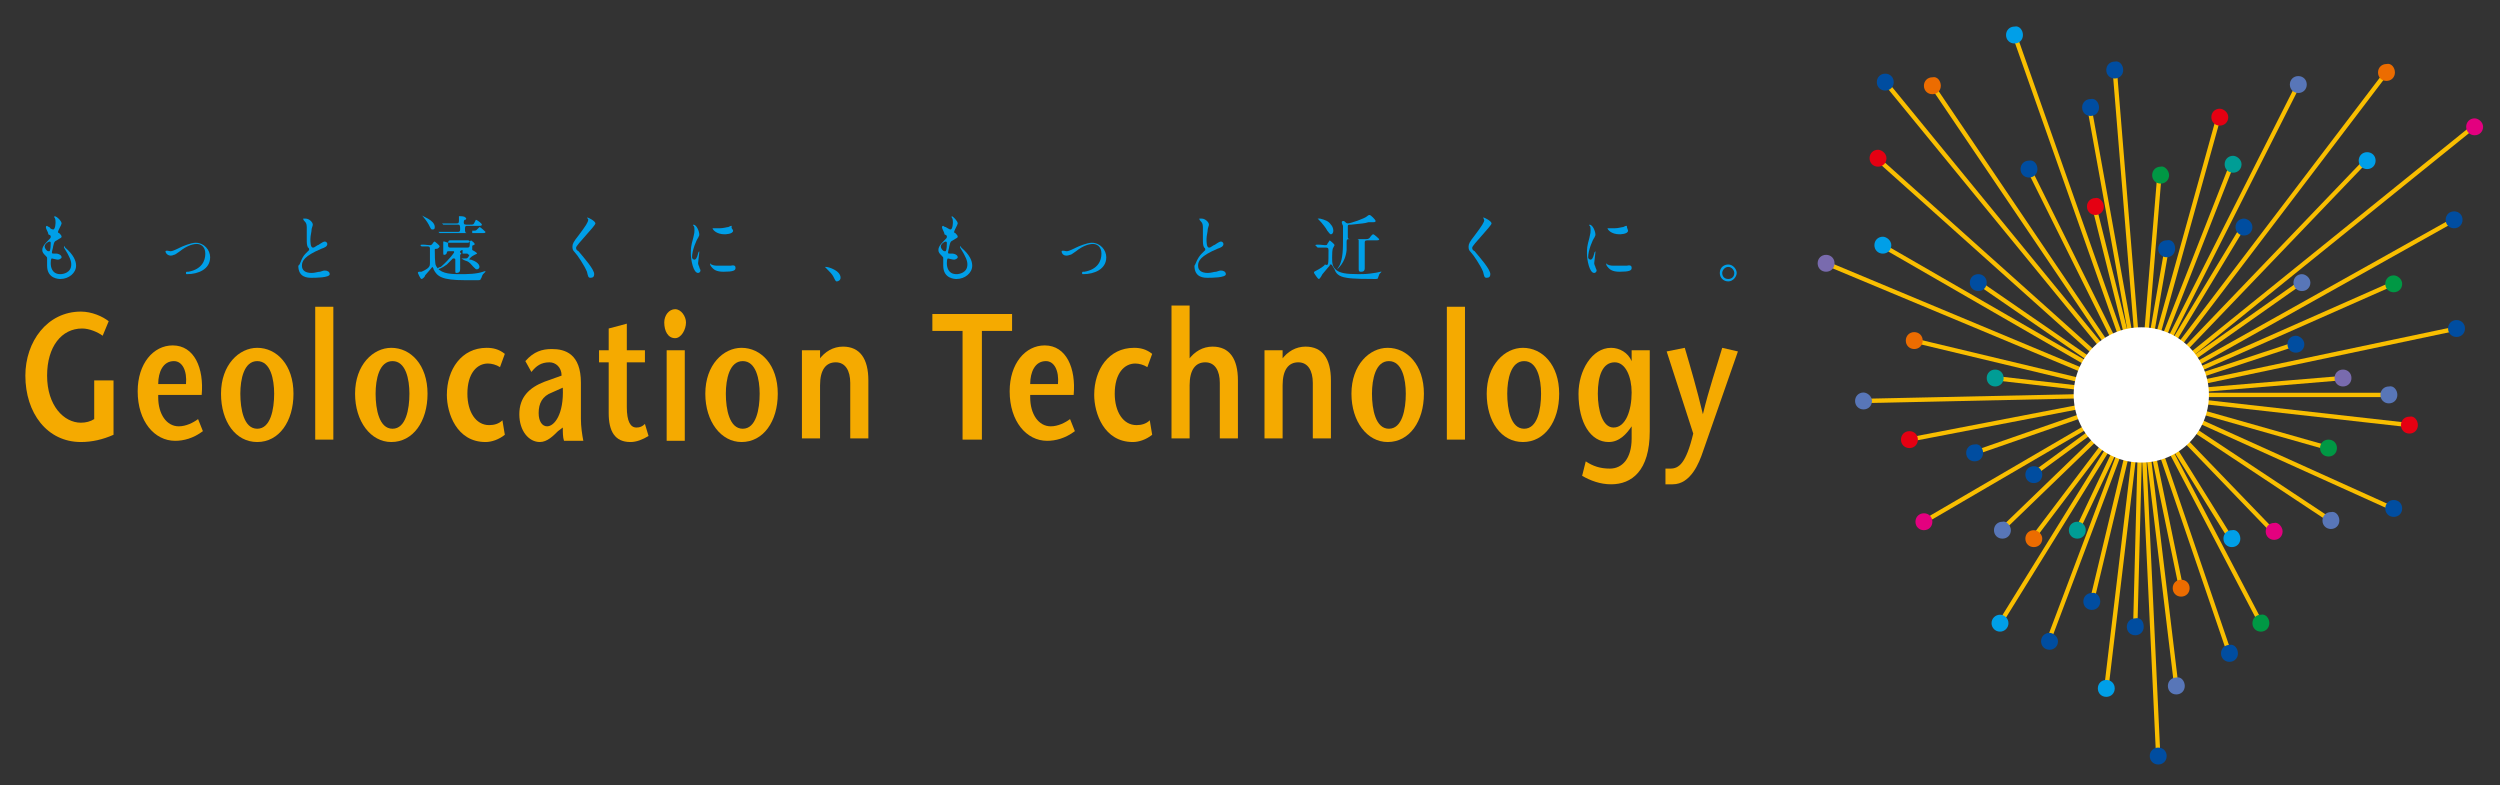 <?xml version="1.0" encoding="utf-8"?>
<!-- Generator: Adobe Illustrator 25.2.3, SVG Export Plug-In . SVG Version: 6.00 Build 0)  -->
<svg version="1.1" id="レイヤー_1" xmlns="http://www.w3.org/2000/svg" xmlns:xlink="http://www.w3.org/1999/xlink" x="0px"
	 y="0px" viewBox="0 0 207 65" style="enable-background:new 0 0 207 65;" xml:space="preserve">
<rect x="0" y="0" width="207" height="65" fill="#333333" stroke="none"/>
<style type="text/css">
	.st0{fill:#F5AA00;}
	.st1{fill:#009FE8;}
	.st2{fill:none;stroke:#FFFFFF;stroke-width:0.666;}
	.st3{fill:none;stroke:#F9BE00;stroke-width:0.36;}
	.st4{fill:#FFFFFF;}
	.st5{fill:#009844;}
	.st6{fill:#009D95;}
	.st7{fill:#EC6C00;}
	.st8{fill:#5876B8;}
	.st9{fill:#E50012;}
	.st10{fill:#E3007F;}
	.st11{fill:#004DA0;}
	.st12{fill:#796BAE;}
</style>
<g>
	<g>
		<g>
			<path class="st0" d="M9.4,31.6V36c-0.9,0.4-1.8,0.6-2.7,0.6c-2.8,0-4.6-2.4-4.6-5.5c0-2.8,1.8-5.3,4.6-5.3c0.9,0,1.8,0.4,2.3,0.8
				l-0.5,1.2c-0.4-0.3-1.1-0.6-1.7-0.6c-1.7,0-2.9,1.5-2.9,3.9c0,2.5,1.4,3.9,2.8,3.9c0.4,0,0.8-0.1,1.1-0.3v-3.2H9.4z"/>
			<path class="st0" d="M13.1,32.9c0,1.4,0.7,2.4,1.7,2.4c0.6,0,1.2-0.3,1.6-0.6l0.4,1c-0.8,0.6-1.6,0.8-2.3,0.8
				c-1.7,0-3.1-1.6-3.1-4.1c0-2.3,1.3-3.8,2.9-3.8c1.8,0,2.6,1.9,2.4,4.1H13.1z M15.4,31.8c0.1-1.1-0.3-1.9-1-1.9
				c-0.9,0-1.3,0.9-1.3,1.9H15.4z"/>
			<path class="st0" d="M18.3,32.6c0-2.4,1.5-3.8,3-3.8c1.6,0,3,1.4,3,3.8c0,2.3-1.2,4-3,4C19.5,36.6,18.3,34.9,18.3,32.6z
				 M22.7,32.6c0-1.2-0.3-2.7-1.4-2.7c-1.1,0-1.4,1.5-1.4,2.7c0,1.3,0.3,2.9,1.4,2.9C22.4,35.5,22.7,33.9,22.7,32.6z"/>
			<path class="st0" d="M26.1,36.4v-11h1.5v11H26.1z"/>
			<path class="st0" d="M29.4,32.6c0-2.4,1.5-3.8,3-3.8c1.6,0,3,1.4,3,3.8c0,2.3-1.2,4-3,4C30.7,36.6,29.4,34.9,29.4,32.6z
				 M33.9,32.6c0-1.2-0.3-2.7-1.4-2.7c-1.1,0-1.4,1.5-1.4,2.7c0,1.3,0.3,2.9,1.4,2.9C33.6,35.5,33.9,33.9,33.9,32.6z"/>
			<path class="st0" d="M41.8,36c-0.5,0.4-1.1,0.6-1.6,0.6c-2.4,0-3.2-2.4-3.2-3.9c0-2.1,1.2-3.9,3.3-3.9c0.5,0,1,0.1,1.5,0.5
				l-0.4,1.1c-0.3-0.2-0.7-0.3-1-0.3c-0.9,0-1.7,0.8-1.7,2.5c0,1.5,0.7,2.6,1.8,2.6c0.4,0,0.8-0.1,1.1-0.4L41.8,36z"/>
			<path class="st0" d="M46.2,35.7c-0.4,0.4-0.9,0.9-1.5,0.9c-0.9,0-1.7-0.9-1.7-2.3c0-1.4,0.8-2.2,2.1-2.7l1.4-0.5
				C46.5,30.4,46,30,45.5,30c-0.7,0-1.1,0.3-1.5,0.8l-0.5-0.9c0.7-0.8,1.4-1,2.2-1c1.1,0,2.4,0.4,2.4,2.8v3c0,0.6,0.1,1.3,0.2,1.8
				h-1.6c-0.1-0.3-0.1-0.7-0.1-1.1L46.2,35.7z M45.7,32.5c-0.8,0.3-1.1,0.9-1.1,1.7c0,0.7,0.3,1.1,0.7,1.1c0.6,0,1.4-1,1.3-3.2
				L45.7,32.5z"/>
			<path class="st0" d="M51.9,29h1.5v1h-1.5v3.7c0,1.2,0.3,1.7,0.8,1.7c0.3,0,0.5-0.1,0.7-0.3l0.3,1c-0.5,0.3-1,0.5-1.5,0.5
				c-1.3,0-1.8-0.9-1.8-2.4V30h-0.8v-1h0.8v-1.8l1.5-0.4V29z"/>
			<path class="st0" d="M55,26.7c0-0.6,0.4-1.1,0.9-1.1c0.5,0,0.9,0.6,0.9,1.1c0,0.6-0.4,1.3-0.9,1.3C55.3,28,55,27.4,55,26.7z
				 M56.7,29v7.5h-1.5V29H56.7z"/>
			<path class="st0" d="M58.4,32.6c0-2.4,1.5-3.8,3-3.8c1.6,0,3,1.4,3,3.8c0,2.3-1.2,4-3,4C59.7,36.6,58.4,34.9,58.4,32.6z
				 M62.9,32.6c0-1.2-0.3-2.7-1.4-2.7c-1.1,0-1.4,1.5-1.4,2.7c0,1.3,0.3,2.9,1.4,2.9C62.6,35.5,62.9,33.9,62.9,32.6z"/>
			<path class="st0" d="M67.8,29.8c0.5-0.7,1.2-1.1,2-1.1c1.4,0,2.1,1,2.1,2.8v4.8h-1.5v-4.6c0-1-0.4-1.7-1.2-1.7
				c-0.8,0-1.3,0.6-1.3,1.9v4.4h-1.5V29h1.5V29.8z"/>
			<path class="st0" d="M79.7,36.4v-9h-2.5V26h6.6v1.4h-2.5v9H79.7z"/>
			<path class="st0" d="M85.3,32.9c0,1.4,0.7,2.4,1.7,2.4c0.6,0,1.2-0.3,1.6-0.6l0.4,1c-0.8,0.6-1.6,0.8-2.3,0.8
				c-1.7,0-3.1-1.6-3.1-4.1c0-2.3,1.3-3.8,2.9-3.8c1.8,0,2.6,1.9,2.4,4.1H85.3z M87.6,31.8c0.1-1.1-0.3-1.9-1-1.9
				c-0.9,0-1.3,0.9-1.3,1.9H87.6z"/>
			<path class="st0" d="M95.4,36c-0.5,0.4-1.1,0.6-1.6,0.6c-2.4,0-3.2-2.4-3.2-3.9c0-2.1,1.2-3.9,3.3-3.9c0.5,0,1,0.1,1.5,0.5
				l-0.4,1.1c-0.3-0.2-0.7-0.3-1-0.3c-0.9,0-1.7,0.8-1.7,2.5c0,1.5,0.7,2.6,1.8,2.6c0.4,0,0.8-0.1,1.1-0.4L95.4,36z"/>
			<path class="st0" d="M98.4,29.8c0.5-0.7,1.2-1.1,2-1.1c1.4,0,2.1,1,2.1,2.8v4.8H101v-4.6c0-1-0.4-1.7-1.2-1.7
				c-0.8,0-1.3,0.6-1.3,1.9v4.4h-1.5v-11h1.5V29.8z"/>
			<path class="st0" d="M106.1,29.8c0.5-0.7,1.2-1.1,2-1.1c1.4,0,2.1,1,2.1,2.8v4.8h-1.5v-4.6c0-1-0.4-1.7-1.2-1.7
				c-0.8,0-1.3,0.6-1.3,1.9v4.4h-1.5V29h1.5V29.8z"/>
			<path class="st0" d="M111.9,32.6c0-2.4,1.5-3.8,3-3.8c1.6,0,3,1.4,3,3.8c0,2.3-1.2,4-3,4C113.2,36.6,111.9,34.9,111.9,32.6z
				 M116.4,32.6c0-1.2-0.3-2.7-1.4-2.7c-1.1,0-1.4,1.5-1.4,2.7c0,1.3,0.3,2.9,1.4,2.9C116.1,35.5,116.4,33.9,116.4,32.6z"/>
			<path class="st0" d="M119.8,36.4v-11h1.5v11H119.8z"/>
			<path class="st0" d="M123.1,32.6c0-2.4,1.5-3.8,3-3.8c1.6,0,3,1.4,3,3.8c0,2.3-1.2,4-3,4C124.3,36.6,123.1,34.9,123.1,32.6z
				 M127.6,32.6c0-1.2-0.3-2.7-1.4-2.7c-1.1,0-1.4,1.5-1.4,2.7c0,1.3,0.3,2.9,1.4,2.9C127.3,35.5,127.6,33.9,127.6,32.6z"/>
			<path class="st0" d="M136.6,35.7c0,3.3-1.5,4.4-3.2,4.4c-0.9,0-1.7-0.3-2.4-0.7l0.3-1.2c0.6,0.4,1.2,0.6,2,0.6
				c1,0,1.8-0.8,1.8-2.5v-1h0c-0.4,0.6-1,1.3-1.9,1.3c-1.5,0-2.5-1.6-2.5-4c0-1.9,1.1-3.8,2.7-3.8c0.7,0,1.4,0.4,1.7,1.1h0V29h1.5
				V35.7z M132.3,32.6c0,1.4,0.4,2.8,1.3,2.8c1,0,1.5-1.4,1.5-2.9c0-1.3-0.5-2.5-1.4-2.5C132.7,30,132.3,31.1,132.3,32.6z"/>
			<path class="st0" d="M139.5,28.8c0.5,1.7,1,3.4,1.5,5.5h0c0.5-2.1,1.1-3.8,1.6-5.5l1.3,0.3l-2.9,8.3c-0.3,0.9-1,2.7-2.5,2.7h-0.6
				v-1.3h0.4c0.7,0,1.3-0.4,1.9-2.9l-2.2-6.8L139.5,28.8z"/>
		</g>
	</g>
	<g>
		<path class="st1" d="M5.1,18.5c0,0.1-0.3,0.6-0.3,0.7c0,0,0,0.1,0.1,0.1c0.1,0.1,0.2,0.2,0.2,0.3c0,0.1-0.1,0.1-0.4,0.3
			c-0.2,0.1-0.2,0.1-0.3,0.5c0,0.1-0.1,0.4-0.1,0.5c0,0.1,0,0.1,0.4,0.1c0.1,0,0.4,0.1,0.4,0.3c0,0.1-0.2,0.2-0.3,0.2
			c-0.1,0-0.5-0.1-0.5-0.1c-0.1,0-0.1,0.3-0.1,0.4c0,0.3,0.1,0.9,0.8,0.9c0.2,0,0.9-0.1,0.9-0.8c0-0.3-0.1-0.6-0.6-1.4
			c0,0,0,0,0-0.1c0-0.1,0.1,0.1,0.1,0.1c0.7,0.6,0.9,1.1,0.9,1.5c0,0.6-0.6,1.1-1.3,1.1c-0.1,0-1.1,0-1.1-1.1c0-0.1,0-0.5,0-0.6
			c0-0.1,0-0.1-0.1-0.2c-0.2-0.2-0.3-0.3-0.3-0.5c0-0.2,0.1-0.4,0.4-0.7c0.3-0.3,0.3-0.3,0.3-0.4c0-0.1,0-0.1-0.2-0.2
			C4,19.2,3.8,19,3.8,18.8c0,0,0-0.1,0.1-0.1c0,0,0.1,0.1,0.2,0.1C4.1,18.9,4.3,19,4.4,19c0.2,0,0.2-0.6,0.2-0.6
			c0-0.1,0-0.3-0.1-0.4c0,0,0,0,0-0.1C4.7,17.9,5.1,18.3,5.1,18.5z M4.1,20c-0.1,0-0.4,0.2-0.4,0.4c0,0.2,0.2,0.4,0.3,0.4
			c0,0,0.1,0,0.1,0c0.1-0.1,0.1-0.6,0.1-0.7C4.2,20.1,4.2,20,4.1,20z"/>
		<path class="st1" d="M13.7,20.8C13.7,20.7,13.7,20.7,13.7,20.8c0.1-0.1,0.3,0,0.4,0c0.1,0,0.2,0,0.8-0.3c0.2-0.1,0.9-0.4,1.3-0.4
			c0.7,0,1.2,0.6,1.2,1.2c0,1-1,1.4-1.9,1.4c-0.1,0-0.1,0-0.1-0.1c0-0.1,0-0.1,0.2-0.1c1.1-0.2,1.4-0.9,1.4-1.5
			c0-0.6-0.4-0.8-0.7-0.8c-0.4,0-0.9,0.2-1.4,0.6c-0.3,0.2-0.4,0.3-0.5,0.3C14,21.3,13.7,21,13.7,20.8z"/>
		<path class="st1" d="M25.3,21c0.2-0.2,0.3-0.3,0.3-0.3c0,0,0-0.2-0.1-0.2c-0.1-0.2-0.1-0.4-0.1-0.7c0-0.1,0-0.9,0-1
			c0-0.3-0.1-0.4-0.2-0.5c-0.1-0.1-0.1-0.2-0.1-0.2c0,0,0.1,0,0.2,0c0.3,0,0.6,0.3,0.6,0.5c0,0.1-0.1,0.3-0.1,0.4
			c0,0.2-0.1,0.5-0.1,0.8c0,0.2,0,0.7,0.2,0.7c0.1,0,0.1,0,0.4-0.2c0.1,0,0.4-0.3,0.6-0.3c0.1,0,0.2,0.1,0.2,0.2
			c0,0.2-0.2,0.3-0.5,0.4c-1.4,0.6-1.6,1-1.6,1.4c0,0.4,0.3,0.6,0.8,0.6c0.3,0,0.5-0.1,0.7-0.1c0.3-0.1,0.3-0.1,0.4-0.1
			c0.2,0,0.4,0.1,0.4,0.3c0,0.3-1.2,0.3-1.5,0.3c-0.3,0-1.1,0-1.1-1C24.9,21.9,24.9,21.4,25.3,21z"/>
		<path class="st1" d="M34.8,20.3C34.8,20.3,34.8,20.3,34.8,20.3C34.8,20.2,34.8,20.2,34.8,20.3c0.1-0.1,0.6,0,0.8,0
			c0.1,0,0.1,0,0.2-0.1c0,0,0.1-0.2,0.2-0.2c0,0,0.4,0.3,0.4,0.4c0,0,0,0.1-0.2,0.2C36,20.6,36,20.6,36,20.7c0,0.2,0,1.2,0.1,1.3
			c0.3,0.6,1,0.7,1.9,0.7c0.7,0,1.4,0,2-0.2c0,0,0.2-0.1,0.2,0c0,0-0.2,0.2-0.2,0.2c-0.1,0.1-0.1,0.3-0.2,0.4c0,0.1-0.1,0.1-0.3,0.1
			c0,0-0.8,0-1,0c-1.9,0-2.3-0.3-2.6-0.9c0-0.1-0.1-0.2-0.1-0.2c0,0-0.5,0.6-0.6,0.7c0,0.1-0.2,0.3-0.3,0.3c-0.1,0-0.3-0.5-0.3-0.5
			c0,0,0-0.1,0.1-0.1c0.1,0,0.1,0,0.2,0c0.7-0.3,0.7-0.5,0.7-0.7c0-0.4,0-0.8,0-1.2c0-0.1,0-0.2-0.2-0.2c-0.1,0-0.5,0-0.5,0
			c0,0,0,0,0,0L34.8,20.3z M36,18.8c0,0.2-0.1,0.2-0.2,0.2c-0.1,0-0.1,0-0.3-0.4c-0.1-0.2-0.4-0.6-0.5-0.7c0,0-0.1-0.1-0.1-0.1
			C34.9,17.9,36,18.2,36,18.8z M39.1,19.1c0.3,0,0.3,0,0.4-0.1c0.2-0.2,0.2-0.2,0.2-0.2c0.1,0,0.5,0.4,0.5,0.4
			c0,0.1-0.1,0.1-0.3,0.1h-2.7c-0.5,0-0.7,0-0.7,0c0,0-0.1,0-0.1,0c0,0,0,0,0,0l-0.1-0.1c0,0,0,0,0,0c0,0,0,0,0,0c0,0,0.2,0,0.3,0
			c0.3,0,0.5,0,0.8,0h0.5c0.1,0,0.2,0,0.2-0.2c0-0.3,0-0.4-0.2-0.4h-0.2c-0.5,0-0.7,0-0.8,0c0,0-0.1,0-0.1,0c0,0,0,0-0.1,0l-0.1-0.1
			c0,0,0,0,0,0s0,0,0,0c0,0,0.2,0,0.3,0c0.3,0,0.5,0,0.8,0h0.1c0.1,0,0.2,0,0.2-0.2c0-0.1,0-0.3,0-0.3c0,0,0-0.1,0-0.1
			c0,0,0.1,0,0.1,0c0,0,0.4,0,0.4,0.1c0,0,0.1,0,0.1,0.1c0,0,0,0.1-0.1,0.1c-0.1,0-0.1,0.2-0.1,0.2c0,0.1,0,0.2,0.2,0.2h0.3
			c0.3,0,0.3,0,0.4-0.2c0,0,0.1-0.2,0.1-0.2c0.1,0,0.5,0.3,0.5,0.4c0,0.1-0.1,0.1-0.3,0.1h-0.9c-0.1,0-0.2,0-0.2,0.2
			c0,0.3,0,0.4,0.2,0.4H39.1z M38.3,20.7c-0.1,0-0.2,0.1-0.2,0.1c0,0,0,0,0,0.1c0,0,0.1,0.1,0.1,0.1c0,0-0.1,0.1-0.1,0.1
			c0,0,0,0.2,0,0.3c0,0.1,0,0.8,0,0.9c0,0.2-0.1,0.3-0.3,0.3c-0.1,0-0.1,0-0.1-0.3v-0.8c0,0,0-0.1-0.1-0.1c0,0-0.1,0-0.1,0
			c-0.2,0.2-0.2,0.2-0.5,0.5c-0.4,0.3-0.7,0.4-0.8,0.4c0,0,0,0,0,0c0-0.1,0.2-0.2,0.3-0.2c0.8-0.7,1.1-1.2,1.1-1.2
			c0-0.1,0-0.1-0.1-0.1h-0.3c-0.1,0-0.2,0-0.2,0.1c0,0.1-0.1,0.2-0.2,0.2c-0.1,0-0.1,0-0.1-0.3c0,0,0-0.6,0-0.6c0,0,0-0.2,0-0.2
			c0,0,0,0,0.1,0c0,0,0.3,0.1,0.3,0.1c0.1,0,0.2,0,0.2,0h1.4c0.1,0,0.1,0,0.2-0.1c0.1-0.1,0.1-0.1,0.1-0.1c0,0,0.3,0.2,0.3,0.3
			c0,0,0,0.1-0.1,0.1c0,0-0.1,0-0.1,0.1c0,0,0,0.4,0,0.4c0,0.1-0.1,0.3-0.2,0.3c-0.1,0-0.1,0-0.2-0.1c0,0,0,0-0.1,0H38.3z
			 M38.7,20.5c0.2,0,0.2-0.1,0.2-0.4c0-0.2-0.1-0.2-0.2-0.2h-1.4c-0.2,0-0.2,0.1-0.2,0.4c0,0.2,0.1,0.2,0.2,0.2H38.7z M38.9,21.5
			c0,0,0.1,0,0.1,0c0.3,0.1,0.7,0.3,0.7,0.6c0,0.1-0.1,0.2-0.2,0.2c-0.1,0-0.1,0-0.3-0.2c-0.2-0.2-0.3-0.4-0.6-0.5
			c-0.1,0-0.4-0.2-0.4-0.2c0,0,0,0,0.1,0c0,0,0.2,0,0.3,0c0.2,0,0.3-0.4,0.4-0.6c0-0.1,0.1-0.1,0.1-0.1c0,0,0.4,0.2,0.4,0.3
			c0,0,0,0-0.2,0.1C38.9,21.3,38.8,21.5,38.9,21.5C38.8,21.5,38.8,21.5,38.9,21.5z"/>
		<path class="st1" d="M48.6,18c0.1,0,0.7,0.3,0.7,0.5c0,0.2-1.6,1.8-1.6,2c0,0.1,0,0.2,0.2,0.3c0.5,0.6,1.3,1.5,1.3,1.9
			c0,0.2-0.1,0.3-0.3,0.3c-0.2,0-0.2-0.1-0.3-0.5c-0.2-0.5-0.8-1.4-1-1.6c-0.2-0.2-0.2-0.3-0.2-0.5c0-0.2,0.1-0.4,0.5-0.9
			c0.6-0.8,0.8-1.1,0.8-1.3C48.8,18.3,48.7,18.2,48.6,18C48.6,18.1,48.6,18,48.6,18C48.6,18,48.6,18,48.6,18z"/>
		<path class="st1" d="M57.5,21.5c0.1,0,0.2-0.1,0.3-0.5c0-0.1,0.1-0.2,0.1-0.2c0,0,0,0.1,0,0.1c0,0.1-0.1,0.8-0.1,0.9
			c0,0.1,0.1,0.3,0.1,0.3c0,0.1,0.1,0.2,0.1,0.3c0,0.1-0.1,0.2-0.2,0.2c-0.4,0-0.6-1.1-0.6-1.6c0-0.4,0-0.6,0.2-1.3
			c0.1-0.4,0.1-0.5,0.1-0.6c0-0.2,0-0.4-0.1-0.4c0,0,0-0.1,0-0.1s0,0,0,0c0.3,0,0.5,0.6,0.5,0.8c0,0.1,0,0.1-0.1,0.3
			c-0.1,0.1-0.5,1-0.5,1.6C57.3,21.4,57.4,21.5,57.5,21.5z M60.9,22.2c0,0.2-0.2,0.3-1,0.3c-0.6,0-0.8-0.2-0.9-0.3
			c0,0-0.2-0.2-0.2-0.3c0,0,0-0.1,0-0.1c0,0,0.1,0.1,0.1,0.1c0.2,0.1,0.4,0.1,0.6,0.1c0.2,0,0.4,0,0.5,0c0.1,0,0.5,0,0.5,0
			C60.9,21.9,60.9,22.1,60.9,22.2z M60.7,19.1c0,0.3-0.7,0.3-0.7,0.3c-0.7,0-1-0.4-1-0.5c0,0,0,0,0,0c0,0,0.1,0,0.2,0
			c0.1,0,0.3,0,0.4,0c0.3,0,0.6-0.1,0.7-0.1c0.2-0.1,0.2-0.1,0.3-0.1C60.5,18.9,60.7,19,60.7,19.1z"/>
		<path class="st1" d="M69.3,23.3c-0.1,0-0.1,0-0.3-0.4c-0.1-0.2-0.3-0.4-0.6-0.7c0,0-0.1-0.1-0.1-0.1c0,0,0,0,0.1,0
			c0.2,0,1.2,0.3,1.2,0.9C69.6,23.2,69.4,23.3,69.3,23.3z"/>
		<path class="st1" d="M79.3,18.5c0,0.1-0.3,0.6-0.3,0.7c0,0,0,0.1,0.1,0.1c0.1,0.1,0.2,0.2,0.2,0.3c0,0.1-0.1,0.1-0.4,0.3
			c-0.2,0.1-0.2,0.1-0.3,0.5c0,0.1-0.1,0.4-0.1,0.5c0,0.1,0,0.1,0.4,0.1c0.1,0,0.4,0.1,0.4,0.3c0,0.1-0.2,0.2-0.3,0.2
			c-0.1,0-0.5-0.1-0.5-0.1c-0.1,0-0.1,0.3-0.1,0.4c0,0.3,0.1,0.9,0.8,0.9c0.2,0,0.9-0.1,0.9-0.8c0-0.3-0.1-0.6-0.6-1.4
			c0,0,0,0,0-0.1c0-0.1,0.1,0.1,0.1,0.1c0.7,0.6,0.9,1.1,0.9,1.5c0,0.6-0.6,1.1-1.3,1.1c-0.1,0-1.1,0-1.1-1.1c0-0.1,0-0.5,0-0.6
			c0-0.1,0-0.1-0.1-0.2c-0.2-0.2-0.3-0.3-0.3-0.5c0-0.2,0.1-0.4,0.4-0.7c0.3-0.3,0.3-0.3,0.3-0.4c0-0.1,0-0.1-0.2-0.2
			C78.2,19.2,78,19,78,18.8c0,0,0-0.1,0.1-0.1c0,0,0.1,0.1,0.2,0.1c0.2,0.1,0.3,0.2,0.4,0.2c0.2,0,0.2-0.6,0.2-0.6
			c0-0.1,0-0.3-0.1-0.4c0,0,0,0,0-0.1C78.9,17.9,79.3,18.3,79.3,18.5z M78.3,20c-0.1,0-0.4,0.2-0.4,0.4c0,0.2,0.2,0.4,0.3,0.4
			c0,0,0.1,0,0.1,0c0.1-0.1,0.1-0.6,0.1-0.7C78.4,20.1,78.4,20,78.3,20z"/>
		<path class="st1" d="M87.9,20.8C87.9,20.7,87.9,20.7,87.9,20.8c0.1-0.1,0.3,0,0.4,0c0.1,0,0.2,0,0.8-0.3c0.2-0.1,0.9-0.4,1.3-0.4
			c0.7,0,1.2,0.6,1.2,1.2c0,1-1,1.4-1.9,1.4c-0.1,0-0.1,0-0.1-0.1c0-0.1,0-0.1,0.2-0.1c1.1-0.2,1.4-0.9,1.4-1.5
			c0-0.6-0.4-0.8-0.7-0.8c-0.4,0-0.9,0.2-1.4,0.6c-0.3,0.2-0.4,0.3-0.5,0.3C88.1,21.3,87.9,21,87.9,20.8z"/>
		<path class="st1" d="M99.5,21c0.2-0.2,0.3-0.3,0.3-0.3c0,0,0-0.2-0.1-0.2c-0.1-0.2-0.1-0.4-0.1-0.7c0-0.1,0-0.9,0-1
			c0-0.3-0.1-0.4-0.2-0.5c-0.1-0.1-0.1-0.2-0.1-0.2c0,0,0.1,0,0.2,0c0.3,0,0.6,0.3,0.6,0.5c0,0.1-0.1,0.3-0.1,0.4
			c0,0.2-0.1,0.5-0.1,0.8c0,0.2,0,0.7,0.2,0.7c0.1,0,0.1,0,0.4-0.2c0.1,0,0.4-0.3,0.6-0.3c0.1,0,0.2,0.1,0.2,0.2
			c0,0.2-0.2,0.3-0.5,0.4c-1.4,0.6-1.6,1-1.6,1.4c0,0.4,0.3,0.6,0.8,0.6c0.3,0,0.5-0.1,0.7-0.1c0.3-0.1,0.3-0.1,0.4-0.1
			c0.2,0,0.4,0.1,0.4,0.3c0,0.3-1.2,0.3-1.5,0.3c-0.3,0-1.1,0-1.1-1C99,21.9,99.1,21.4,99.5,21z"/>
		<path class="st1" d="M108.9,20.3C108.9,20.3,108.9,20.3,108.9,20.3C108.9,20.3,108.9,20.3,108.9,20.3c0.1-0.1,0.7,0,0.8,0
			c0.1,0,0.2,0,0.2-0.1c0,0,0.2-0.3,0.2-0.3c0,0,0.4,0.3,0.4,0.4c0,0-0.1,0.2-0.1,0.2c-0.1,0.1-0.1,0.6-0.1,0.8c0,0.5,0,0.8,0.4,1.1
			c0.3,0.2,0.7,0.3,1.8,0.3c0.4,0,0.7,0,1.3-0.1c0.1,0,0.5-0.1,0.5-0.1c0,0,0.1,0,0.1,0c0,0-0.1,0.1-0.1,0.1
			c-0.1,0.1-0.1,0.1-0.2,0.4c0,0.1-0.1,0.1-0.3,0.1c-0.5,0-1.8,0-2.3-0.1c-0.7-0.1-0.9-0.4-1-0.7c-0.2-0.3-0.2-0.4-0.3-0.4
			c-0.1,0-0.1,0-0.1,0.1c-0.1,0.1-0.1,0.1-0.6,0.7c0,0-0.2,0.4-0.3,0.4c-0.1,0-0.4-0.5-0.4-0.5c0-0.1,0-0.1,0.2-0.2
			c0.2-0.1,0.7-0.4,0.7-0.5C110,22,110,22,110,20.7c0-0.2-0.1-0.2-0.3-0.2c-0.1,0-0.5,0-0.5,0c0,0,0,0-0.1,0L108.9,20.3z
			 M110.2,18.6c0.1,0.1,0.2,0.3,0.2,0.5c0,0.2-0.1,0.3-0.2,0.3c-0.1,0-0.2-0.2-0.3-0.3c-0.1-0.2-0.4-0.6-0.7-0.9
			c0,0-0.1-0.1-0.1-0.1c0,0,0,0,0.1,0c0,0,0.1,0,0.1,0C109.7,18.2,110,18.3,110.2,18.6z M113.2,19.9c-0.2,0-0.2,0.1-0.2,0.2
			c0,0.3,0,1.8,0,2.1c0,0.1,0,0.3-0.3,0.3c-0.1,0-0.2,0-0.2-0.2c0-0.1,0-1.2,0-1.5c0-0.1,0-0.9,0-0.9c0-0.1-0.1-0.1-0.2-0.1h-0.6
			c-0.1,0-0.2,0-0.2,0.2c0,0.2,0,0.5,0,0.7c-0.1,1.1-0.8,1.6-0.8,1.6c0,0,0,0,0,0c0,0,0.2-0.3,0.2-0.3c0.3-0.6,0.3-1.4,0.3-2.3
			c0-0.3,0-0.7,0-1c0,0-0.1-0.2-0.1-0.3c0,0,0-0.1,0.1-0.1c0.1,0,0.1,0,0.2,0.1c0.1,0.1,0.2,0.1,0.2,0.1c0.2,0,1.4-0.4,1.6-0.6
			c0,0,0.1-0.1,0.2-0.1c0.1,0,0.5,0.4,0.5,0.5c0,0.1-0.1,0.1-0.3,0.1c-0.1,0-0.2,0-0.3,0c-0.3,0.1-0.5,0.1-1.4,0.2
			c-0.2,0-0.3,0-0.3,0.1c0,0,0,0.1,0,0.9c0,0.1,0,0.2,0.2,0.2h1.2c0.2,0,0.3,0,0.4-0.1c0,0,0.2-0.3,0.3-0.3c0.1,0,0.5,0.4,0.5,0.4
			c0,0.1-0.1,0.1-0.3,0.1H113.2z"/>
		<path class="st1" d="M122.8,18c0.1,0,0.7,0.3,0.7,0.5c0,0.2-1.6,1.8-1.6,2c0,0.1,0,0.2,0.2,0.3c0.5,0.6,1.3,1.5,1.3,1.9
			c0,0.2-0.1,0.3-0.3,0.3c-0.2,0-0.2-0.1-0.3-0.5c-0.2-0.5-0.8-1.4-1-1.6c-0.2-0.2-0.2-0.3-0.2-0.5c0-0.2,0.1-0.4,0.5-0.9
			c0.6-0.8,0.8-1.1,0.8-1.3C122.9,18.3,122.9,18.2,122.8,18C122.8,18.1,122.8,18,122.8,18C122.8,18,122.8,18,122.8,18z"/>
		<path class="st1" d="M131.7,21.5c0.1,0,0.2-0.1,0.3-0.5c0-0.1,0.1-0.2,0.1-0.2c0,0,0,0.1,0,0.1c0,0.1-0.1,0.8-0.1,0.9
			c0,0.1,0.1,0.3,0.1,0.3c0,0.1,0.1,0.2,0.1,0.3c0,0.1-0.1,0.2-0.2,0.2c-0.4,0-0.6-1.1-0.6-1.6c0-0.4,0-0.6,0.2-1.3
			c0.1-0.4,0.1-0.5,0.1-0.6c0-0.2,0-0.4-0.1-0.4c0,0,0-0.1,0-0.1s0,0,0,0c0.3,0,0.5,0.6,0.5,0.8c0,0.1,0,0.1-0.1,0.3
			c-0.1,0.1-0.5,1-0.5,1.6C131.5,21.4,131.6,21.5,131.7,21.5z M135.1,22.2c0,0.2-0.2,0.3-1,0.3c-0.6,0-0.8-0.2-0.9-0.3
			c0,0-0.2-0.2-0.2-0.3c0,0,0-0.1,0-0.1c0,0,0.1,0.1,0.1,0.1c0.2,0.1,0.4,0.1,0.6,0.1c0.2,0,0.4,0,0.5,0c0.1,0,0.5,0,0.5,0
			C135.1,21.9,135.1,22.1,135.1,22.2z M134.8,19.1c0,0.3-0.7,0.3-0.7,0.3c-0.7,0-1-0.4-1-0.5c0,0,0,0,0,0c0,0,0.1,0,0.2,0
			c0.1,0,0.3,0,0.4,0c0.3,0,0.6-0.1,0.7-0.1c0.2-0.1,0.2-0.1,0.3-0.1C134.7,18.9,134.8,19,134.8,19.1z"/>
		<path class="st1" d="M143.8,22.6c0,0.3-0.3,0.7-0.7,0.7c-0.4,0-0.7-0.3-0.7-0.7c0-0.5,0.4-0.7,0.7-0.7
			C143.5,21.9,143.8,22.3,143.8,22.6z M142.6,22.6c0,0.3,0.2,0.5,0.5,0.5c0.3,0,0.5-0.2,0.5-0.5c0-0.2-0.2-0.5-0.5-0.5
			C142.8,22.1,142.6,22.4,142.6,22.6z"/>
	</g>
	<g>
		<g>
			<path class="st2" d="M164.2,4.9"/>
			<g>
				<g>
					<g>
						<g>
							<path class="st3" d="M177.3,32.7"/>
						</g>
						<g>
							<path class="st3" d="M177.3,32.7"/>
						</g>
						<g>
							<path class="st3" d="M177.3,32.7"/>
						</g>
						<g>
							<path class="st3" d="M177.3,32.7"/>
						</g>
					</g>
					<g>
						<line class="st3" x1="177.3" y1="32.7" x2="165.7" y2="43.9"/>
						<line class="st3" x1="177.3" y1="32.7" x2="192.8" y2="37.1"/>
						<line class="st3" x1="177.3" y1="32.7" x2="173.4" y2="17.1"/>
					</g>
				</g>
				<line class="st3" x1="177.3" y1="32.7" x2="175.1" y2="5.8"/>
				<line class="st3" x1="177.3" y1="32.7" x2="160" y2="7.1"/>
				<line class="st3" x1="177.3" y1="32.7" x2="166.8" y2="2.9"/>
				<line class="st3" x1="177.3" y1="32.7" x2="163.8" y2="23.4"/>
				<line class="st3" x1="177.3" y1="32.7" x2="155.4" y2="13.1"/>
				<line class="st3" x1="177.3" y1="32.7" x2="151.2" y2="21.8"/>
				<line class="st3" x1="177.3" y1="32.7" x2="183.7" y2="9.7"/>
				<line class="st3" x1="177.3" y1="32.7" x2="169.6" y2="53.1"/>
				<line class="st3" x1="177.3" y1="32.7" x2="165.6" y2="51.6"/>
				<line class="st3" x1="177.3" y1="32.7" x2="168.3" y2="44.6"/>
				<line class="st3" x1="177.3" y1="32.7" x2="185.7" y2="18.8"/>
				<line class="st3" x1="177.3" y1="32.7" x2="194" y2="31.3"/>
				<line class="st3" x1="177.3" y1="32.7" x2="178.7" y2="62.6"/>
				<line class="st3" x1="177.3" y1="32.7" x2="195.9" y2="13.3"/>
				<line class="st3" x1="177.3" y1="32.7" x2="197.8" y2="32.7"/>
				<line class="st3" x1="177.3" y1="32.7" x2="184.8" y2="13.6"/>
				<line class="st3" x1="177.3" y1="32.7" x2="179.4" y2="20.6"/>
				<line class="st3" x1="177.3" y1="32.7" x2="172" y2="43.9"/>
				<line class="st3" x1="177.3" y1="32.7" x2="165.1" y2="31.3"/>
				<line class="st3" x1="177.3" y1="32.7" x2="156.1" y2="6.8"/>
				<line class="st3" x1="177.3" y1="32.7" x2="199.5" y2="35.2"/>
				<line class="st3" x1="177.3" y1="32.7" x2="180.6" y2="48.7"/>
				<line class="st3" x1="177.3" y1="32.7" x2="174.4" y2="57"/>
				<line class="st3" x1="177.3" y1="32.7" x2="190" y2="28.5"/>
				<line class="st3" x1="175.4" y1="34.1" x2="168.3" y2="39.3"/>
				<line class="st3" x1="177.3" y1="32.7" x2="176.8" y2="51.9"/>
				<line class="st3" x1="177.3" y1="32.7" x2="173.2" y2="49.8"/>
				<line class="st3" x1="177.3" y1="32.7" x2="198.1" y2="42.1"/>
				<line class="st3" x1="177.3" y1="32.7" x2="193" y2="43.1"/>
				<line class="st3" x1="177.3" y1="32.7" x2="184.6" y2="54.1"/>
				<line class="st3" x1="177.3" y1="32.7" x2="180.2" y2="56.8"/>
				<line class="st3" x1="177.3" y1="32.7" x2="187.2" y2="51.6"/>
				<line class="st3" x1="177.3" y1="32.7" x2="188.2" y2="44"/>
				<line class="st3" x1="177.3" y1="32.7" x2="178.8" y2="14.5"/>
				<line class="st3" x1="177.3" y1="32.7" x2="173" y2="8.9"/>
				<line class="st3" x1="177.3" y1="32.7" x2="184.7" y2="44.6"/>
				<line class="st3" x1="177.3" y1="32.7" x2="168" y2="14"/>
				<line class="st3" x1="177.3" y1="32.7" x2="154.2" y2="33.2"/>
				<line class="st3" x1="177.3" y1="32.7" x2="155.8" y2="20.3"/>
				<line class="st3" x1="177.3" y1="32.7" x2="158.5" y2="28.2"/>
				<line class="st3" x1="177.3" y1="32.7" x2="163.5" y2="37.5"/>
				<line class="st3" x1="177.3" y1="32.7" x2="159.3" y2="43.2"/>
				<line class="st3" x1="177.3" y1="32.7" x2="158.1" y2="36.4"/>
				<line class="st3" x1="177.3" y1="32.7" x2="204.8" y2="10.5"/>
				<line class="st3" x1="177.3" y1="32.7" x2="197.6" y2="6"/>
				<line class="st3" x1="177.3" y1="32.7" x2="190.3" y2="7"/>
				<line class="st3" x1="177.3" y1="32.7" x2="198.1" y2="23.5"/>
				<line class="st3" x1="177.3" y1="32.7" x2="190.5" y2="23.4"/>
				<line class="st3" x1="177.3" y1="32.7" x2="203.2" y2="18.2"/>
				<line class="st3" x1="177.3" y1="32.7" x2="203.4" y2="27.2"/>
			</g>
			<path class="st4" d="M182.9,32.7c0,3.1-2.5,5.6-5.6,5.6c-3.1,0-5.6-2.5-5.6-5.6c0-3.1,2.5-5.6,5.6-5.6
				C180.4,27.1,182.9,29.6,182.9,32.7z"/>
		</g>
		<path class="st5" d="M179.6,14.5c0,0.4-0.3,0.7-0.7,0.7c-0.4,0-0.7-0.3-0.7-0.7c0-0.4,0.3-0.7,0.7-0.7
			C179.2,13.7,179.6,14.1,179.6,14.5z"/>
		<path class="st5" d="M187.9,51.6c0,0.4-0.3,0.7-0.7,0.7c-0.4,0-0.7-0.3-0.7-0.7c0-0.4,0.3-0.7,0.7-0.7
			C187.6,50.8,187.9,51.2,187.9,51.6z"/>
		<path class="st5" d="M198.9,23.5c0,0.4-0.3,0.7-0.7,0.7c-0.4,0-0.7-0.3-0.7-0.7c0-0.4,0.3-0.7,0.7-0.7
			C198.5,22.8,198.9,23.1,198.9,23.5z"/>
		<path class="st5" d="M193.5,37.1c0,0.4-0.3,0.7-0.7,0.7c-0.4,0-0.7-0.3-0.7-0.7c0-0.4,0.3-0.7,0.7-0.7
			C193.2,36.4,193.5,36.7,193.5,37.1z"/>
		<path class="st6" d="M172.7,43.9c0,0.4-0.3,0.7-0.7,0.7c-0.4,0-0.7-0.3-0.7-0.7c0-0.4,0.3-0.7,0.7-0.7
			C172.4,43.2,172.7,43.5,172.7,43.9z"/>
		<path class="st1" d="M167.5,2.9c0,0.4-0.3,0.7-0.7,0.7c-0.4,0-0.7-0.3-0.7-0.7c0-0.4,0.3-0.7,0.7-0.7
			C167.2,2.1,167.5,2.5,167.5,2.9z"/>
		<path class="st1" d="M185.5,44.6c0,0.4-0.3,0.7-0.7,0.7c-0.4,0-0.7-0.3-0.7-0.7c0-0.4,0.3-0.7,0.7-0.7
			C185.2,43.8,185.5,44.2,185.5,44.6z"/>
		<path class="st1" d="M156.6,20.3c0,0.4-0.3,0.7-0.7,0.7c-0.4,0-0.7-0.3-0.7-0.7c0-0.4,0.3-0.7,0.7-0.7
			C156.2,19.6,156.6,19.9,156.6,20.3z"/>
		<path class="st1" d="M175.1,57c0,0.4-0.3,0.7-0.7,0.7c-0.4,0-0.7-0.3-0.7-0.7c0-0.4,0.3-0.7,0.7-0.7
			C174.8,56.3,175.1,56.6,175.1,57z"/>
		<circle class="st1" cx="165.6" cy="51.6" r="0.7"/>
		<path class="st1" d="M196.7,13.3c0,0.4-0.3,0.7-0.7,0.7c-0.4,0-0.7-0.3-0.7-0.7c0-0.4,0.3-0.7,0.7-0.7
			C196.4,12.6,196.7,12.9,196.7,13.3z"/>
		<path class="st7" d="M160.7,7.1c0,0.4-0.3,0.7-0.7,0.7c-0.4,0-0.7-0.3-0.7-0.7c0-0.4,0.3-0.7,0.7-0.7
			C160.4,6.3,160.7,6.7,160.7,7.1z"/>
		<path class="st7" d="M181.3,48.7c0,0.4-0.3,0.7-0.7,0.7c-0.4,0-0.7-0.3-0.7-0.7c0-0.4,0.3-0.7,0.7-0.7
			C181,48,181.3,48.3,181.3,48.7z"/>
		<path class="st7" d="M169.1,44.6c0,0.4-0.3,0.7-0.7,0.7c-0.4,0-0.7-0.3-0.7-0.7c0-0.4,0.3-0.7,0.7-0.7
			C168.7,43.9,169.1,44.2,169.1,44.6z"/>
		<path class="st7" d="M159.2,28.2c0,0.4-0.3,0.7-0.7,0.7c-0.4,0-0.7-0.3-0.7-0.7c0-0.4,0.3-0.7,0.7-0.7
			C158.9,27.5,159.2,27.8,159.2,28.2z"/>
		<path class="st7" d="M198.3,6c0,0.4-0.3,0.7-0.7,0.7c-0.4,0-0.7-0.3-0.7-0.7c0-0.4,0.3-0.7,0.7-0.7C198,5.2,198.3,5.6,198.3,6z"/>
		<path class="st8" d="M198.5,32.7c0,0.4-0.3,0.7-0.7,0.7c-0.4,0-0.7-0.3-0.7-0.7c0-0.4,0.3-0.7,0.7-0.7
			C198.2,31.9,198.5,32.3,198.5,32.7z"/>
		<path class="st8" d="M191.3,23.4c0,0.4-0.3,0.7-0.7,0.7c-0.4,0-0.7-0.3-0.7-0.7c0-0.4,0.3-0.7,0.7-0.7
			C190.9,22.7,191.3,23,191.3,23.4z"/>
		<path class="st8" d="M180.9,56.8c0,0.4-0.3,0.7-0.7,0.7c-0.4,0-0.7-0.3-0.7-0.7c0-0.4,0.3-0.7,0.7-0.7
			C180.6,56,180.9,56.4,180.9,56.8z"/>
		<path class="st8" d="M166.5,43.9c0,0.4-0.3,0.7-0.7,0.7c-0.4,0-0.7-0.3-0.7-0.7c0-0.4,0.3-0.7,0.7-0.7
			C166.1,43.1,166.5,43.5,166.5,43.9z"/>
		<path class="st8" d="M193.7,43.1c0,0.4-0.3,0.7-0.7,0.7c-0.4,0-0.7-0.3-0.7-0.7c0-0.4,0.3-0.7,0.7-0.7
			C193.4,42.3,193.7,42.7,193.7,43.1z"/>
		<path class="st8" d="M191,7c0,0.4-0.3,0.7-0.7,0.7c-0.4,0-0.7-0.3-0.7-0.7c0-0.4,0.3-0.7,0.7-0.7C190.7,6.3,191,6.6,191,7z"/>
		<path class="st9" d="M174.2,17.1c0,0.4-0.3,0.7-0.7,0.7c-0.4,0-0.7-0.3-0.7-0.7c0-0.4,0.3-0.7,0.7-0.7
			C173.8,16.3,174.2,16.7,174.2,17.1z"/>
		<path class="st9" d="M156.2,13.1c0,0.4-0.3,0.7-0.7,0.7c-0.4,0-0.7-0.3-0.7-0.7c0-0.4,0.3-0.7,0.7-0.7
			C155.8,12.4,156.2,12.7,156.2,13.1z"/>
		<path class="st9" d="M200.2,35.2c0,0.4-0.3,0.7-0.7,0.7c-0.4,0-0.7-0.3-0.7-0.7c0-0.4,0.3-0.7,0.7-0.7
			C199.9,34.4,200.2,34.8,200.2,35.2z"/>
		<path class="st9" d="M158.8,36.4c0,0.4-0.3,0.7-0.7,0.7c-0.4,0-0.7-0.3-0.7-0.7c0-0.4,0.3-0.7,0.7-0.7
			C158.5,35.7,158.8,36,158.8,36.4z"/>
		<path class="st10" d="M160,43.2c0,0.4-0.3,0.7-0.7,0.7c-0.4,0-0.7-0.3-0.7-0.7c0-0.4,0.3-0.7,0.7-0.7
			C159.7,42.5,160,42.8,160,43.2z"/>
		<path class="st10" d="M189,44c0,0.4-0.3,0.7-0.7,0.7c-0.4,0-0.7-0.3-0.7-0.7c0-0.4,0.3-0.7,0.7-0.7C188.6,43.2,189,43.6,189,44z"
			/>
		<path class="st9" d="M184.5,9.7c0,0.4-0.3,0.7-0.7,0.7c-0.4,0-0.7-0.3-0.7-0.7c0-0.4,0.3-0.7,0.7-0.7C184.1,9,184.5,9.3,184.5,9.7
			z"/>
		<path class="st11" d="M168.7,14c0,0.4-0.3,0.7-0.7,0.7c-0.4,0-0.7-0.3-0.7-0.7c0-0.4,0.3-0.7,0.7-0.7
			C168.4,13.2,168.7,13.6,168.7,14z"/>
		<path class="st11" d="M164.5,23.4c0,0.4-0.3,0.7-0.7,0.7c-0.4,0-0.7-0.3-0.7-0.7c0-0.4,0.3-0.7,0.7-0.7
			C164.2,22.7,164.5,23,164.5,23.4z"/>
		<path class="st6" d="M165.9,31.3c0,0.4-0.3,0.7-0.7,0.7c-0.4,0-0.7-0.3-0.7-0.7c0-0.4,0.3-0.7,0.7-0.7
			C165.6,30.6,165.9,30.9,165.9,31.3z"/>
		<path class="st11" d="M169.1,39.3c0,0.4-0.3,0.7-0.7,0.7c-0.4,0-0.7-0.3-0.7-0.7s0.3-0.7,0.7-0.7
			C168.8,38.6,169.1,38.9,169.1,39.3z"/>
		<path class="st11" d="M164.2,37.5c0,0.4-0.3,0.7-0.7,0.7c-0.4,0-0.7-0.3-0.7-0.7s0.3-0.7,0.7-0.7
			C163.9,36.7,164.2,37.1,164.2,37.5z"/>
		<path class="st11" d="M173.8,8.9c0,0.4-0.3,0.7-0.7,0.7c-0.4,0-0.7-0.3-0.7-0.7c0-0.4,0.3-0.7,0.7-0.7
			C173.5,8.1,173.8,8.5,173.8,8.9z"/>
		<path class="st11" d="M180.1,20.6c0,0.4-0.3,0.7-0.7,0.7c-0.4,0-0.7-0.3-0.7-0.7c0-0.4,0.3-0.7,0.7-0.7
			C179.8,19.8,180.1,20.1,180.1,20.6z"/>
		<path class="st6" d="M185.6,13.6c0,0.4-0.3,0.7-0.7,0.7c-0.4,0-0.7-0.3-0.7-0.7c0-0.4,0.3-0.7,0.7-0.7
			C185.2,12.9,185.6,13.2,185.6,13.6z"/>
		<path class="st11" d="M186.5,18.8c0,0.4-0.3,0.7-0.7,0.7c-0.4,0-0.7-0.3-0.7-0.7c0-0.4,0.3-0.7,0.7-0.7
			C186.1,18.1,186.5,18.4,186.5,18.8z"/>
		<path class="st11" d="M190.8,28.5c0,0.4-0.3,0.7-0.7,0.7c-0.4,0-0.7-0.3-0.7-0.7c0-0.4,0.3-0.7,0.7-0.7
			C190.4,27.8,190.8,28.1,190.8,28.5z"/>
		<path class="st11" d="M203.9,18.2c0,0.4-0.3,0.7-0.7,0.7c-0.4,0-0.7-0.3-0.7-0.7c0-0.4,0.3-0.7,0.7-0.7
			C203.6,17.5,203.9,17.8,203.9,18.2z"/>
		<path class="st11" d="M204.1,27.2c0,0.4-0.3,0.7-0.7,0.7c-0.4,0-0.7-0.3-0.7-0.7s0.3-0.7,0.7-0.7
			C203.8,26.5,204.1,26.8,204.1,27.2z"/>
		<path class="st11" d="M175.8,5.8c0,0.4-0.3,0.7-0.7,0.7c-0.4,0-0.7-0.3-0.7-0.7c0-0.4,0.3-0.7,0.7-0.7
			C175.5,5,175.8,5.4,175.8,5.8z"/>
		<path class="st11" d="M179.4,62.6c0,0.4-0.3,0.7-0.7,0.7c-0.4,0-0.7-0.3-0.7-0.7s0.3-0.7,0.7-0.7
			C179.1,61.9,179.4,62.2,179.4,62.6z"/>
		<path class="st11" d="M170.4,53.1c0,0.4-0.3,0.7-0.7,0.7c-0.4,0-0.7-0.3-0.7-0.7c0-0.4,0.3-0.7,0.7-0.7
			C170,52.4,170.4,52.7,170.4,53.1z"/>
		<path class="st11" d="M177.5,51.9c0,0.4-0.3,0.7-0.7,0.7c-0.4,0-0.7-0.3-0.7-0.7c0-0.4,0.3-0.7,0.7-0.7
			C177.2,51.1,177.5,51.4,177.5,51.9z"/>
		<path class="st11" d="M173.9,49.8c0,0.4-0.3,0.7-0.7,0.7c-0.4,0-0.7-0.3-0.7-0.7c0-0.4,0.3-0.7,0.7-0.7
			C173.6,49,173.9,49.4,173.9,49.8z"/>
		<path class="st11" d="M185.3,54.1c0,0.4-0.3,0.7-0.7,0.7c-0.4,0-0.7-0.3-0.7-0.7c0-0.4,0.3-0.7,0.7-0.7
			C185,53.3,185.3,53.7,185.3,54.1z"/>
		<path class="st11" d="M198.9,42.1c0,0.4-0.3,0.7-0.7,0.7c-0.4,0-0.7-0.3-0.7-0.7c0-0.4,0.3-0.7,0.7-0.7
			C198.6,41.4,198.9,41.7,198.9,42.1z"/>
		<path class="st11" d="M156.8,6.8c0,0.4-0.3,0.7-0.7,0.7c-0.4,0-0.7-0.3-0.7-0.7c0-0.4,0.3-0.7,0.7-0.7
			C156.5,6.1,156.8,6.4,156.8,6.8z"/>
		<path class="st12" d="M194.7,31.3c0,0.4-0.3,0.7-0.7,0.7c-0.4,0-0.7-0.3-0.7-0.7c0-0.4,0.3-0.7,0.7-0.7
			C194.4,30.6,194.7,30.9,194.7,31.3z"/>
		<path class="st10" d="M205.6,10.5c0,0.4-0.3,0.7-0.7,0.7c-0.4,0-0.7-0.3-0.7-0.7c0-0.4,0.3-0.7,0.7-0.7
			C205.2,9.8,205.6,10.1,205.6,10.5z"/>
	</g>
	<path class="st12" d="M151.9,21.8c0,0.4-0.3,0.7-0.7,0.7c-0.4,0-0.7-0.3-0.7-0.7c0-0.4,0.3-0.7,0.7-0.7
		C151.6,21.1,151.9,21.4,151.9,21.8z"/>
	<path class="st8" d="M155,33.2c0,0.4-0.3,0.7-0.7,0.7c-0.4,0-0.7-0.3-0.7-0.7c0-0.4,0.3-0.7,0.7-0.7C154.6,32.5,155,32.8,155,33.2z
		"/>
</g>
</svg>

